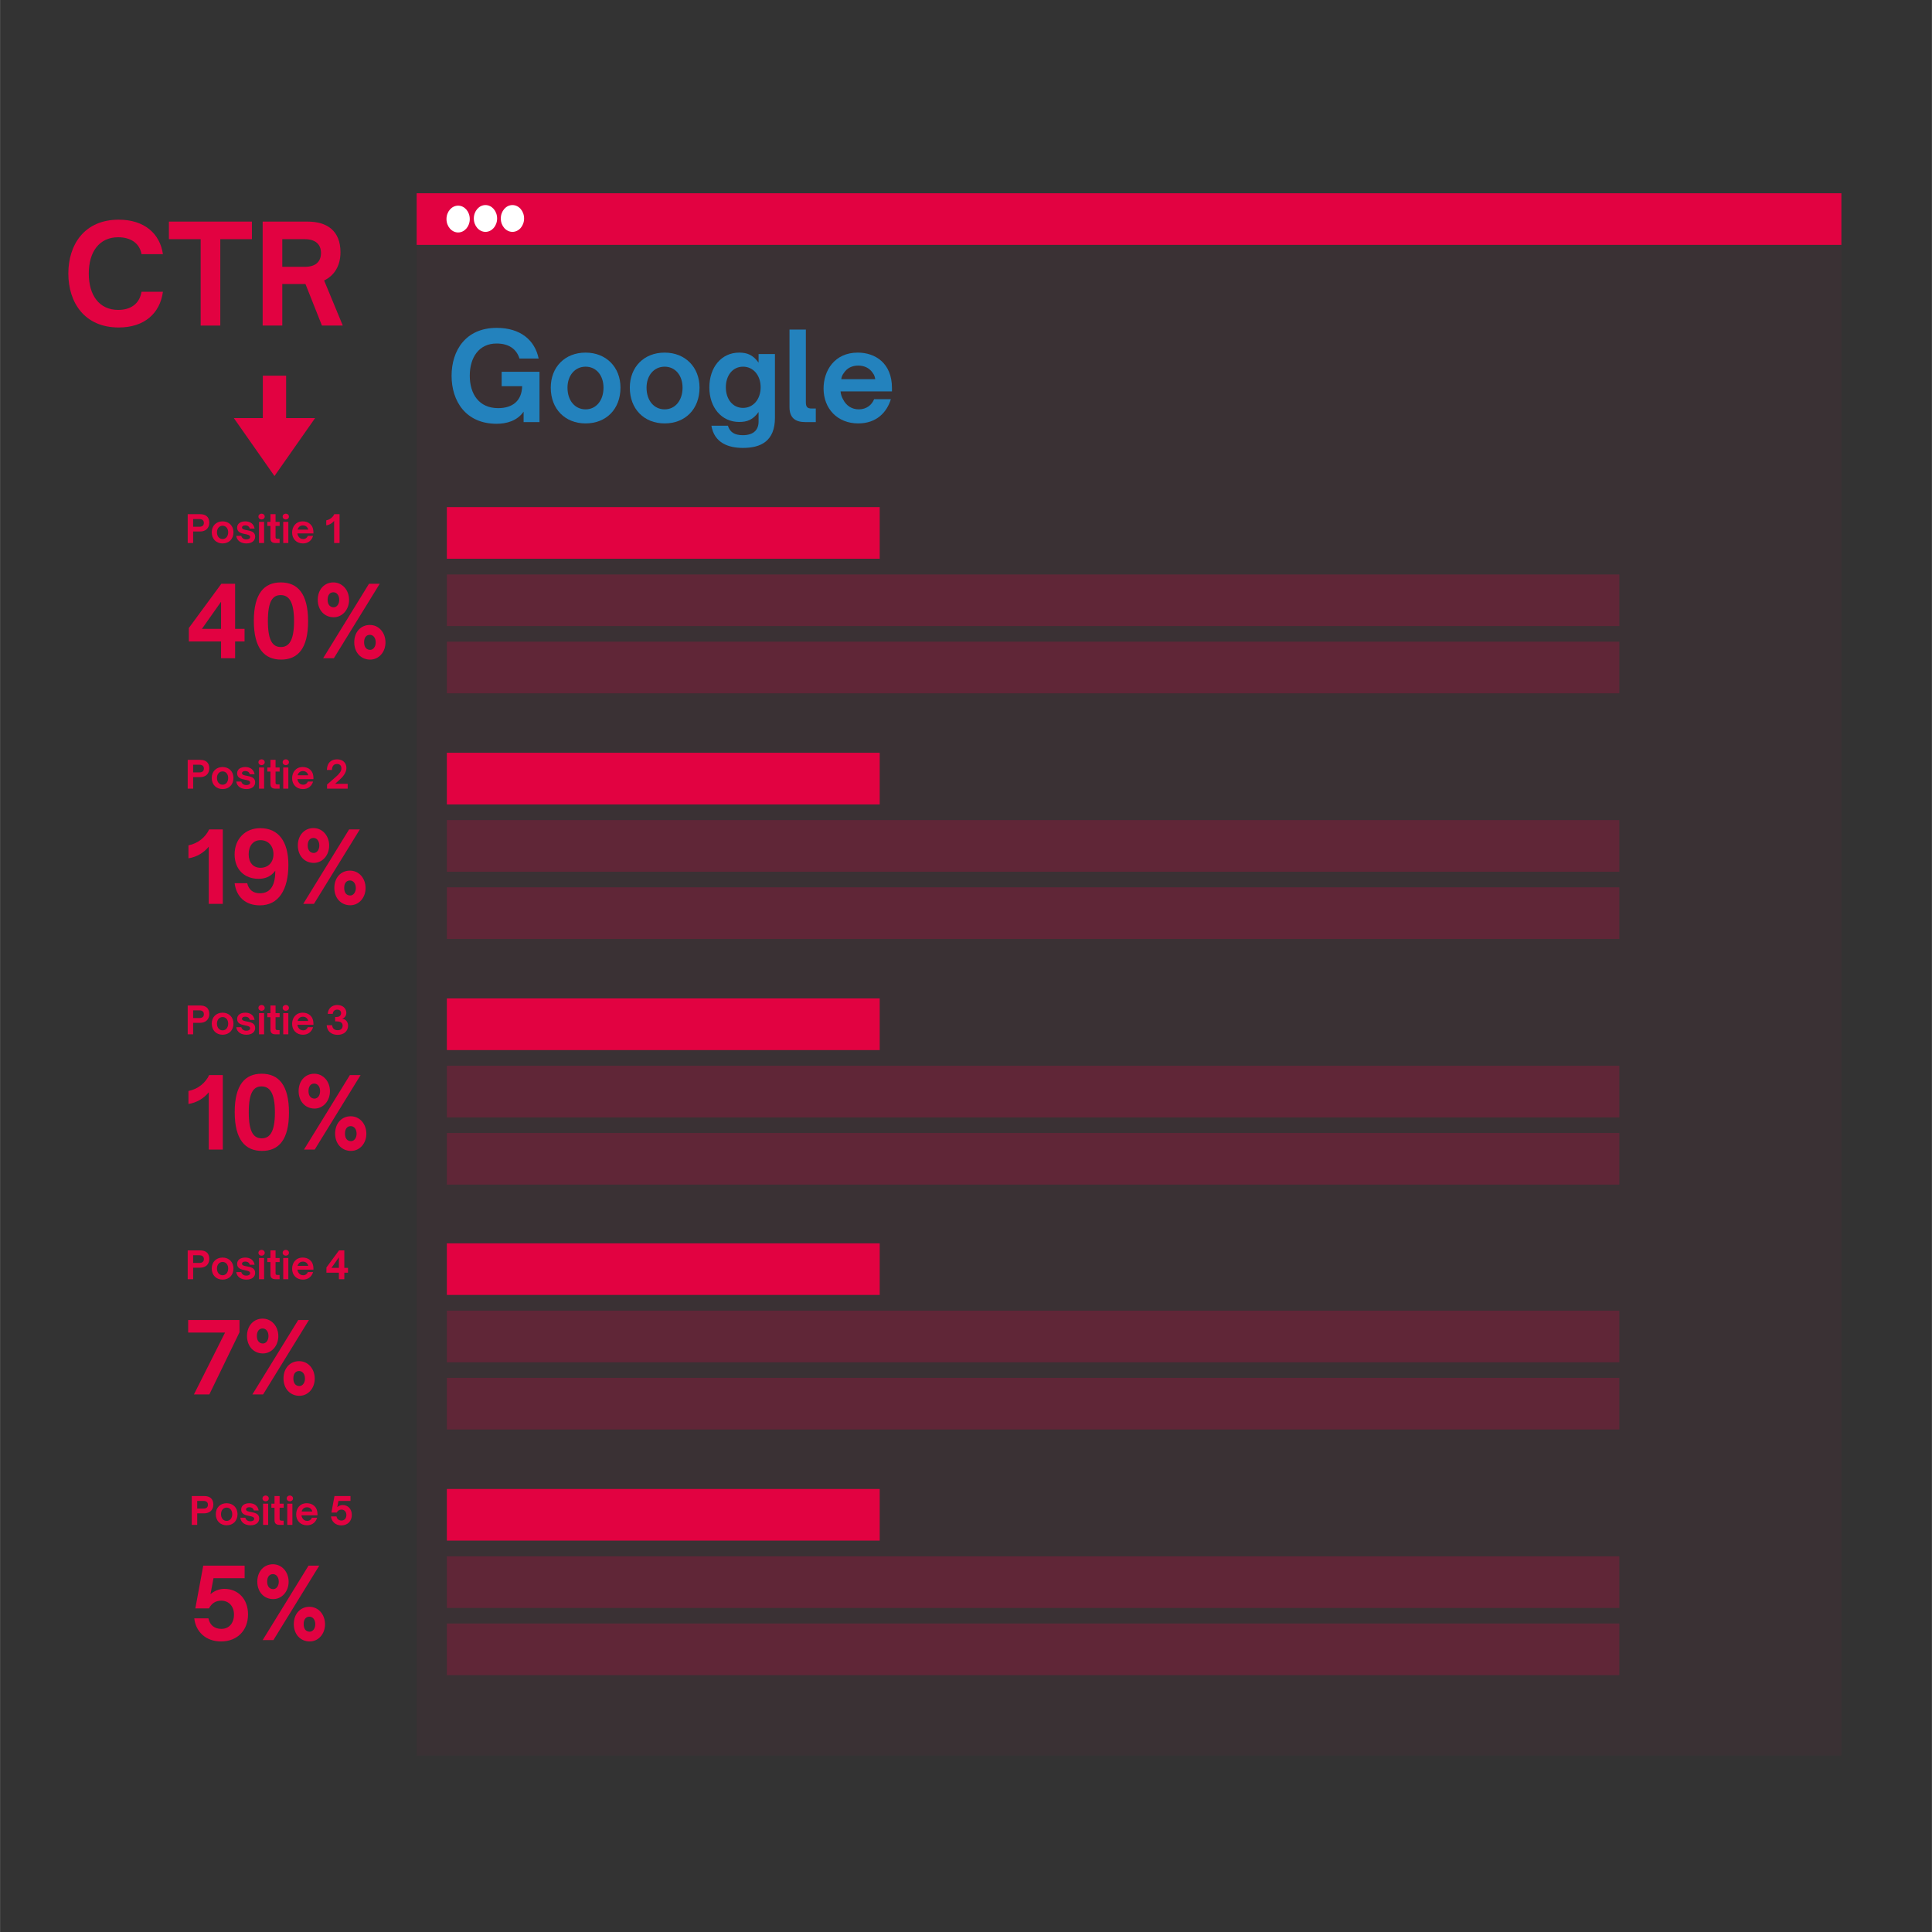 <svg xmlns="http://www.w3.org/2000/svg" xmlns:xlink="http://www.w3.org/1999/xlink" width="2379" zoomAndPan="magnify" viewBox="0 0 1784.88 1785" height="2379" preserveAspectRatio="xMidYMid meet" version="1.0"><rect x="0" y="0" width="1784.88" height="1785" fill="#333333" stroke="none"/><defs><filter x="0%" y="0%" width="100%" height="100%" id="fe672e64ba"><feColorMatrix values="0 0 0 0 1 0 0 0 0 1 0 0 0 0 1 0 0 0 1 0" color-interpolation-filters="sRGB"/></filter><g/><mask id="46247d0907"><g filter="url(#fe672e64ba)"><rect x="-178.488" width="2141.856" fill="#000000" y="-178.5" height="2142" fill-opacity="0.04"/></g></mask><clipPath id="24518f69b4"><path d="M 0.906 0.699 L 1317.223 0.699 L 1317.223 1396.984 L 0.906 1396.984 Z M 0.906 0.699 " clip-rule="nonzero"/></clipPath><clipPath id="7cb3043d0d"><rect x="0" width="1318" y="0" height="1400"/></clipPath><clipPath id="52f70c600a"><path d="M 412.793 468.531 L 812.789 468.531 L 812.789 516.238 L 412.793 516.238 Z M 412.793 468.531 " clip-rule="nonzero"/></clipPath><mask id="f2da0fe093"><g filter="url(#fe672e64ba)"><rect x="-178.488" width="2141.856" fill="#000000" y="-178.5" height="2142" fill-opacity="0.23"/></g></mask><clipPath id="ed314f66ff"><path d="M 0.793 0.746 L 1084.047 0.746 L 1084.047 48.453 L 0.793 48.453 Z M 0.793 0.746 " clip-rule="nonzero"/></clipPath><clipPath id="a19aeda0d1"><rect x="0" width="1085" y="0" height="49"/></clipPath><mask id="30d39987fa"><g filter="url(#fe672e64ba)"><rect x="-178.488" width="2141.856" fill="#000000" y="-178.5" height="2142" fill-opacity="0.23"/></g></mask><clipPath id="34884d397e"><path d="M 0.793 0.844 L 1084.047 0.844 L 1084.047 48.551 L 0.793 48.551 Z M 0.793 0.844 " clip-rule="nonzero"/></clipPath><clipPath id="ab41faaf82"><rect x="0" width="1085" y="0" height="49"/></clipPath><clipPath id="23a5823455"><path d="M 412.793 695.496 L 812.789 695.496 L 812.789 743.203 L 412.793 743.203 Z M 412.793 695.496 " clip-rule="nonzero"/></clipPath><mask id="34ef6d2bdc"><g filter="url(#fe672e64ba)"><rect x="-178.488" width="2141.856" fill="#000000" y="-178.5" height="2142" fill-opacity="0.23"/></g></mask><clipPath id="25af2a4d74"><path d="M 0.793 0.711 L 1084.047 0.711 L 1084.047 48.418 L 0.793 48.418 Z M 0.793 0.711 " clip-rule="nonzero"/></clipPath><clipPath id="7ba3773b19"><rect x="0" width="1085" y="0" height="49"/></clipPath><mask id="f75e6e3a89"><g filter="url(#fe672e64ba)"><rect x="-178.488" width="2141.856" fill="#000000" y="-178.5" height="2142" fill-opacity="0.23"/></g></mask><clipPath id="4e0c3a122a"><path d="M 0.793 0.809 L 1084.047 0.809 L 1084.047 48.516 L 0.793 48.516 Z M 0.793 0.809 " clip-rule="nonzero"/></clipPath><clipPath id="3b27d9645b"><rect x="0" width="1085" y="0" height="49"/></clipPath><clipPath id="f94fbb81a1"><path d="M 412.793 922.457 L 812.789 922.457 L 812.789 970.164 L 412.793 970.164 Z M 412.793 922.457 " clip-rule="nonzero"/></clipPath><mask id="bddfe2f88f"><g filter="url(#fe672e64ba)"><rect x="-178.488" width="2141.856" fill="#000000" y="-178.5" height="2142" fill-opacity="0.23"/></g></mask><clipPath id="42b7fade3a"><path d="M 0.793 0.676 L 1084.047 0.676 L 1084.047 48.383 L 0.793 48.383 Z M 0.793 0.676 " clip-rule="nonzero"/></clipPath><clipPath id="6cd4ec858f"><rect x="0" width="1085" y="0" height="49"/></clipPath><mask id="b7aead185e"><g filter="url(#fe672e64ba)"><rect x="-178.488" width="2141.856" fill="#000000" y="-178.5" height="2142" fill-opacity="0.23"/></g></mask><clipPath id="0347ac4d87"><path d="M 0.793 0.773 L 1084.047 0.773 L 1084.047 48.477 L 0.793 48.477 Z M 0.793 0.773 " clip-rule="nonzero"/></clipPath><clipPath id="61ab1a206b"><rect x="0" width="1085" y="0" height="49"/></clipPath><clipPath id="d58a3bf573"><path d="M 384.906 178.535 L 1701.223 178.535 L 1701.223 226.242 L 384.906 226.242 Z M 384.906 178.535 " clip-rule="nonzero"/></clipPath><clipPath id="a600e6ce38"><path d="M 437.715 189.461 L 459.23 189.461 L 459.23 214.25 L 437.715 214.25 Z M 437.715 189.461 " clip-rule="nonzero"/></clipPath><clipPath id="69de6b6006"><path d="M 448.473 189.461 C 442.531 189.461 437.715 195.008 437.715 201.848 C 437.715 208.688 442.531 214.23 448.473 214.23 C 454.414 214.23 459.23 208.688 459.23 201.848 C 459.23 195.008 454.414 189.461 448.473 189.461 Z M 448.473 189.461 " clip-rule="nonzero"/></clipPath><clipPath id="e886271fab"><path d="M 462.637 189.461 L 484.152 189.461 L 484.152 214.25 L 462.637 214.25 Z M 462.637 189.461 " clip-rule="nonzero"/></clipPath><clipPath id="b84e7974bf"><path d="M 473.395 189.461 C 467.453 189.461 462.637 195.008 462.637 201.848 C 462.637 208.688 467.453 214.23 473.395 214.23 C 479.336 214.23 484.152 208.688 484.152 201.848 C 484.152 195.008 479.336 189.461 473.395 189.461 Z M 473.395 189.461 " clip-rule="nonzero"/></clipPath><clipPath id="493e25d604"><path d="M 412.793 1148.715 L 812.789 1148.715 L 812.789 1196.422 L 412.793 1196.422 Z M 412.793 1148.715 " clip-rule="nonzero"/></clipPath><mask id="71e0ed55af"><g filter="url(#fe672e64ba)"><rect x="-178.488" width="2141.856" fill="#000000" y="-178.5" height="2142" fill-opacity="0.23"/></g></mask><clipPath id="2e33ecb0d4"><path d="M 0.793 0.93 L 1084.047 0.93 L 1084.047 48.637 L 0.793 48.637 Z M 0.793 0.93 " clip-rule="nonzero"/></clipPath><clipPath id="1f6988c8ca"><rect x="0" width="1085" y="0" height="49"/></clipPath><mask id="d266378a5b"><g filter="url(#fe672e64ba)"><rect x="-178.488" width="2141.856" fill="#000000" y="-178.5" height="2142" fill-opacity="0.23"/></g></mask><clipPath id="cfb7807899"><path d="M 0.793 1.027 L 1084.047 1.027 L 1084.047 48.734 L 0.793 48.734 Z M 0.793 1.027 " clip-rule="nonzero"/></clipPath><clipPath id="5155c9783a"><rect x="0" width="1085" y="0" height="49"/></clipPath><clipPath id="e42ebf7677"><path d="M 412.793 1375.68 L 812.789 1375.68 L 812.789 1423.383 L 412.793 1423.383 Z M 412.793 1375.68 " clip-rule="nonzero"/></clipPath><mask id="3633e281b0"><g filter="url(#fe672e64ba)"><rect x="-178.488" width="2141.856" fill="#000000" y="-178.5" height="2142" fill-opacity="0.23"/></g></mask><clipPath id="28331f1517"><path d="M 0.793 0.895 L 1084.047 0.895 L 1084.047 48.602 L 0.793 48.602 Z M 0.793 0.895 " clip-rule="nonzero"/></clipPath><clipPath id="69ba67ae61"><rect x="0" width="1085" y="0" height="49"/></clipPath><mask id="5df3408c7f"><g filter="url(#fe672e64ba)"><rect x="-178.488" width="2141.856" fill="#000000" y="-178.5" height="2142" fill-opacity="0.23"/></g></mask><clipPath id="1cb1aaa9e6"><path d="M 0.793 0.992 L 1084.047 0.992 L 1084.047 48.695 L 0.793 48.695 Z M 0.793 0.992 " clip-rule="nonzero"/></clipPath><clipPath id="f64e13a29c"><rect x="0" width="1085" y="0" height="49"/></clipPath><clipPath id="2a515acbfe"><path d="M 412.453 190.004 L 433.965 190.004 L 433.965 214.793 L 412.453 214.793 Z M 412.453 190.004 " clip-rule="nonzero"/></clipPath><clipPath id="170bfa2448"><path d="M 423.211 190.004 C 417.27 190.004 412.453 195.551 412.453 202.391 C 412.453 209.23 417.27 214.773 423.211 214.773 C 429.152 214.773 433.965 209.23 433.965 202.391 C 433.965 195.551 429.152 190.004 423.211 190.004 Z M 423.211 190.004 " clip-rule="nonzero"/></clipPath><clipPath id="97515c3025"><path d="M 216 347.117 L 291.059 347.117 L 291.059 440 L 216 440 Z M 216 347.117 " clip-rule="nonzero"/></clipPath><clipPath id="2c133a10cd"><path d="M 253.527 439.82 L 291.059 386.285 L 264.289 386.285 L 264.289 347.117 L 242.77 347.117 L 242.77 386.285 L 216 386.285 Z M 253.527 439.82 " clip-rule="nonzero"/></clipPath></defs><g mask="url(#46247d0907)"><g transform="matrix(1, 0, 0, 1, 384, 225)"><g clip-path="url(#7cb3043d0d)"><g clip-path="url(#24518f69b4)"><path fill="#e20241" d="M 0.906 0.699 L 1317.223 0.699 L 1317.223 1399.285 L 0.906 1399.285 Z M 0.906 0.699 " fill-opacity="1" fill-rule="nonzero"/></g></g></g></g><g clip-path="url(#52f70c600a)"><path fill="#e20241" d="M 412.793 468.531 L 812.707 468.531 L 812.707 516.238 L 412.793 516.238 Z M 412.793 468.531 " fill-opacity="1" fill-rule="nonzero"/></g><g mask="url(#f2da0fe093)"><g transform="matrix(1, 0, 0, 1, 412, 530)"><g clip-path="url(#a19aeda0d1)"><g clip-path="url(#ed314f66ff)"><path fill="#e20241" d="M 0.793 0.746 L 1084.062 0.746 L 1084.062 48.453 L 0.793 48.453 Z M 0.793 0.746 " fill-opacity="1" fill-rule="nonzero"/></g></g></g></g><g mask="url(#30d39987fa)"><g transform="matrix(1, 0, 0, 1, 412, 592)"><g clip-path="url(#ab41faaf82)"><g clip-path="url(#34884d397e)"><path fill="#e20241" d="M 0.793 0.844 L 1084.062 0.844 L 1084.062 48.551 L 0.793 48.551 Z M 0.793 0.844 " fill-opacity="1" fill-rule="nonzero"/></g></g></g></g><g clip-path="url(#23a5823455)"><path fill="#e20241" d="M 412.793 695.496 L 812.707 695.496 L 812.707 743.203 L 412.793 743.203 Z M 412.793 695.496 " fill-opacity="1" fill-rule="nonzero"/></g><g mask="url(#34ef6d2bdc)"><g transform="matrix(1, 0, 0, 1, 412, 757)"><g clip-path="url(#7ba3773b19)"><g clip-path="url(#25af2a4d74)"><path fill="#e20241" d="M 0.793 0.711 L 1084.062 0.711 L 1084.062 48.418 L 0.793 48.418 Z M 0.793 0.711 " fill-opacity="1" fill-rule="nonzero"/></g></g></g></g><g mask="url(#f75e6e3a89)"><g transform="matrix(1, 0, 0, 1, 412, 819)"><g clip-path="url(#3b27d9645b)"><g clip-path="url(#4e0c3a122a)"><path fill="#e20241" d="M 0.793 0.809 L 1084.062 0.809 L 1084.062 48.516 L 0.793 48.516 Z M 0.793 0.809 " fill-opacity="1" fill-rule="nonzero"/></g></g></g></g><g clip-path="url(#f94fbb81a1)"><path fill="#e20241" d="M 412.793 922.457 L 812.707 922.457 L 812.707 970.164 L 412.793 970.164 Z M 412.793 922.457 " fill-opacity="1" fill-rule="nonzero"/></g><g mask="url(#bddfe2f88f)"><g transform="matrix(1, 0, 0, 1, 412, 984)"><g clip-path="url(#6cd4ec858f)"><g clip-path="url(#42b7fade3a)"><path fill="#e20241" d="M 0.793 0.676 L 1084.062 0.676 L 1084.062 48.383 L 0.793 48.383 Z M 0.793 0.676 " fill-opacity="1" fill-rule="nonzero"/></g></g></g></g><g mask="url(#b7aead185e)"><g transform="matrix(1, 0, 0, 1, 412, 1046)"><g clip-path="url(#61ab1a206b)"><g clip-path="url(#0347ac4d87)"><path fill="#e20241" d="M 0.793 0.773 L 1084.062 0.773 L 1084.062 48.477 L 0.793 48.477 Z M 0.793 0.773 " fill-opacity="1" fill-rule="nonzero"/></g></g></g></g><g clip-path="url(#d58a3bf573)"><path fill="#e20241" d="M 384.906 178.535 L 1701.305 178.535 L 1701.305 226.242 L 384.906 226.242 Z M 384.906 178.535 " fill-opacity="1" fill-rule="nonzero"/></g><g clip-path="url(#a600e6ce38)"><g clip-path="url(#69de6b6006)"><path fill="#ffffff" d="M 437.715 189.461 L 459.23 189.461 L 459.23 214.25 L 437.715 214.25 Z M 437.715 189.461 " fill-opacity="1" fill-rule="nonzero"/></g></g><g clip-path="url(#e886271fab)"><g clip-path="url(#b84e7974bf)"><path fill="#ffffff" d="M 462.637 189.461 L 484.152 189.461 L 484.152 214.25 L 462.637 214.25 Z M 462.637 189.461 " fill-opacity="1" fill-rule="nonzero"/></g></g><g clip-path="url(#493e25d604)"><path fill="#e20241" d="M 412.793 1148.715 L 812.707 1148.715 L 812.707 1196.422 L 412.793 1196.422 Z M 412.793 1148.715 " fill-opacity="1" fill-rule="nonzero"/></g><g mask="url(#71e0ed55af)"><g transform="matrix(1, 0, 0, 1, 412, 1210)"><g clip-path="url(#1f6988c8ca)"><g clip-path="url(#2e33ecb0d4)"><path fill="#e20241" d="M 0.793 0.93 L 1084.062 0.93 L 1084.062 48.637 L 0.793 48.637 Z M 0.793 0.93 " fill-opacity="1" fill-rule="nonzero"/></g></g></g></g><g mask="url(#d266378a5b)"><g transform="matrix(1, 0, 0, 1, 412, 1272)"><g clip-path="url(#5155c9783a)"><g clip-path="url(#cfb7807899)"><path fill="#e20241" d="M 0.793 1.027 L 1084.062 1.027 L 1084.062 48.734 L 0.793 48.734 Z M 0.793 1.027 " fill-opacity="1" fill-rule="nonzero"/></g></g></g></g><g clip-path="url(#e42ebf7677)"><path fill="#e20241" d="M 412.793 1375.68 L 812.707 1375.68 L 812.707 1423.383 L 412.793 1423.383 Z M 412.793 1375.68 " fill-opacity="1" fill-rule="nonzero"/></g><g mask="url(#3633e281b0)"><g transform="matrix(1, 0, 0, 1, 412, 1437)"><g clip-path="url(#69ba67ae61)"><g clip-path="url(#28331f1517)"><path fill="#e20241" d="M 0.793 0.895 L 1084.062 0.895 L 1084.062 48.602 L 0.793 48.602 Z M 0.793 0.895 " fill-opacity="1" fill-rule="nonzero"/></g></g></g></g><g mask="url(#5df3408c7f)"><g transform="matrix(1, 0, 0, 1, 412, 1499)"><g clip-path="url(#f64e13a29c)"><g clip-path="url(#1cb1aaa9e6)"><path fill="#e20241" d="M 0.793 0.992 L 1084.062 0.992 L 1084.062 48.695 L 0.793 48.695 Z M 0.793 0.992 " fill-opacity="1" fill-rule="nonzero"/></g></g></g></g><g clip-path="url(#2a515acbfe)"><g clip-path="url(#170bfa2448)"><path fill="#ffffff" d="M 412.453 190.004 L 433.965 190.004 L 433.965 214.793 L 412.453 214.793 Z M 412.453 190.004 " fill-opacity="1" fill-rule="nonzero"/></g></g><g clip-path="url(#97515c3025)"><g clip-path="url(#2c133a10cd)"><path fill="#e20241" d="M 291.059 347.117 L 291.059 439.766 L 216 439.766 L 216 347.117 Z M 291.059 347.117 " fill-opacity="1" fill-rule="nonzero"/></g></g><g fill="#2382bd" fill-opacity="1"><g transform="translate(412.795, 389.97)"><g><path d="M 46.043 1.57 C 55.117 1.57 64.977 -1.121 70.914 -9.633 L 70.914 0 L 85.59 0 L 85.59 -46.492 L 50.637 -46.492 L 50.637 -33.16 L 69.57 -33.16 C 69.234 -19.715 60.832 -12.883 47.387 -12.883 C 29.91 -12.883 21.172 -25.652 21.172 -42.906 C 21.172 -59.598 29.574 -72.594 45.93 -72.594 C 57.246 -72.594 64.305 -67.551 67.105 -58.703 L 84.805 -58.703 C 81.332 -75.617 68.113 -87.043 46.043 -87.043 C 17.363 -87.043 4.367 -66.098 4.367 -42.793 C 4.367 -19.492 17.363 1.57 46.043 1.57 Z M 46.043 1.57 "/></g></g></g><g fill="#2382bd" fill-opacity="1"><g transform="translate(504.539, 389.97)"><g><path d="M 36.41 1.23 C 55.676 1.23 68.672 -12.211 68.672 -31.816 C 68.672 -50.75 55.453 -64.191 36.41 -64.191 C 17.363 -64.191 4.258 -50.859 4.258 -31.816 C 4.258 -12.098 17.477 1.23 36.41 1.23 Z M 36.41 -11.762 C 26.664 -11.762 19.715 -19.828 19.715 -31.816 C 19.715 -43.129 26.664 -51.195 36.41 -51.195 C 46.379 -51.195 52.988 -43.02 52.988 -31.816 C 52.988 -20.055 46.266 -11.762 36.41 -11.762 Z M 36.41 -11.762 "/></g></g></g><g fill="#2382bd" fill-opacity="1"><g transform="translate(577.577, 389.97)"><g><path d="M 36.41 1.23 C 55.676 1.23 68.672 -12.211 68.672 -31.816 C 68.672 -50.75 55.453 -64.191 36.41 -64.191 C 17.363 -64.191 4.258 -50.859 4.258 -31.816 C 4.258 -12.098 17.477 1.23 36.41 1.23 Z M 36.41 -11.762 C 26.664 -11.762 19.715 -19.828 19.715 -31.816 C 19.715 -43.129 26.664 -51.195 36.41 -51.195 C 46.379 -51.195 52.988 -43.02 52.988 -31.816 C 52.988 -20.055 46.266 -11.762 36.41 -11.762 Z M 36.41 -11.762 "/></g></g></g><g fill="#2382bd" fill-opacity="1"><g transform="translate(650.614, 389.97)"><g><path d="M 35.738 23.863 C 52.316 23.863 65.312 17.59 65.312 -4.031 L 65.312 -62.848 L 50.188 -62.848 L 50.188 -54.895 C 45.148 -61.949 39.77 -64.191 32.266 -64.191 C 15.906 -64.191 4.707 -50.75 4.707 -31.926 C 4.707 -13.555 15.906 -0.113 32.266 -0.113 C 39.656 -0.113 45.035 -2.129 50.188 -9.297 L 50.188 -0.449 C 50.188 6.832 45.93 12.098 35.625 12.098 C 28.23 12.098 23.75 9.523 21.844 3.359 L 6.609 3.359 C 9.297 19.605 22.852 23.863 35.738 23.863 Z M 35.848 -13.105 C 26.102 -13.105 19.941 -21.398 19.941 -32.152 C 19.941 -42.906 26.102 -51.195 35.848 -51.195 C 45.371 -51.195 52.094 -43.129 52.094 -32.152 C 52.094 -21.172 45.371 -13.105 35.848 -13.105 Z M 35.848 -13.105 "/></g></g></g><g fill="#2382bd" fill-opacity="1"><g transform="translate(722.756, 389.97)"><g><path d="M 30.918 0 L 30.918 -12.547 L 26.887 -12.547 C 23.191 -12.547 21.734 -14.004 21.734 -18.262 L 21.734 -85.477 L 6.609 -85.477 L 6.609 -13.777 C 6.609 -4.031 11.875 0 21.172 0 Z M 30.918 0 "/></g></g></g><g fill="#2382bd" fill-opacity="1"><g transform="translate(756.586, 389.97)"><g><path d="M 36.297 1.23 C 53.102 1.23 62.734 -8.961 66.434 -21.172 L 50.973 -21.172 C 48.957 -16.02 44.027 -11.762 36.855 -11.762 C 30.359 -11.762 25.207 -15.125 22.293 -20.949 C 21.172 -22.852 20.164 -25.652 19.941 -28.344 L 67.441 -28.344 L 67.441 -31.59 C 67.441 -54.332 52.094 -64.191 35.848 -64.191 C 14.34 -64.191 4.258 -47.5 4.258 -31.031 C 4.258 -12.434 17.027 1.23 36.297 1.23 Z M 20.613 -39.656 C 20.836 -41.336 21.398 -43.465 23.078 -45.484 C 25.988 -49.965 30.695 -52.203 36.297 -52.203 C 41.785 -52.203 46.715 -49.965 49.629 -45.484 C 51.195 -43.578 51.758 -41.336 51.98 -39.656 Z M 20.613 -39.656 "/></g></g></g><g fill="#e20241" fill-opacity="1"><g transform="translate(170.991, 501.703)"><g><path d="M 7.402 0 L 7.402 -10.648 L 13.859 -10.648 C 18.852 -10.648 22.309 -13.652 22.309 -18.785 C 22.309 -24.301 18.852 -26.641 13.859 -26.641 L 2.375 -26.641 L 2.375 0 Z M 7.402 -22.137 L 13.164 -22.137 C 15.816 -22.137 17.316 -20.879 17.316 -18.609 C 17.316 -16.27 15.852 -15.047 13.164 -15.047 L 7.402 -15.047 Z M 7.402 -22.137 "/></g></g></g><g fill="#e20241" fill-opacity="1"><g transform="translate(194.242, 501.703)"><g><path d="M 11.348 0.383 C 17.352 0.383 21.402 -3.805 21.402 -9.914 C 21.402 -15.816 17.281 -20.004 11.348 -20.004 C 5.41 -20.004 1.328 -15.852 1.328 -9.914 C 1.328 -3.77 5.445 0.383 11.348 0.383 Z M 11.348 -3.664 C 8.309 -3.664 6.145 -6.18 6.145 -9.914 C 6.145 -13.441 8.309 -15.957 11.348 -15.957 C 14.453 -15.957 16.516 -13.406 16.516 -9.914 C 16.516 -6.25 14.418 -3.664 11.348 -3.664 Z M 11.348 -3.664 "/></g></g></g><g fill="#e20241" fill-opacity="1"><g transform="translate(217.004, 501.703)"><g><path d="M 10.613 0.383 C 15.676 0.383 18.68 -2.129 18.68 -5.934 C 18.68 -10.438 14.488 -11.207 11.031 -11.871 C 8.625 -12.324 6.527 -12.707 6.527 -14.312 C 6.527 -15.535 7.68 -16.305 9.566 -16.305 C 11.488 -16.305 13.164 -15.465 13.723 -13.336 L 18.156 -13.336 C 17.457 -17.598 14.176 -20.004 9.602 -20.004 C 5.551 -20.004 2.023 -18.227 2.023 -14.141 C 2.023 -9.777 6.004 -8.938 9.391 -8.273 C 11.871 -7.785 14.035 -7.332 14.035 -5.586 C 14.035 -4.121 12.57 -3.316 10.578 -3.316 C 8.168 -3.316 6.457 -4.469 5.867 -6.598 L 1.223 -6.598 C 1.887 -1.676 6.145 0.383 10.613 0.383 Z M 10.613 0.383 "/></g></g></g><g fill="#e20241" fill-opacity="1"><g transform="translate(237.113, 501.703)"><g><path d="M 4.504 -21.75 C 6.074 -21.75 7.402 -22.797 7.402 -24.438 C 7.402 -26.012 6.074 -27.129 4.504 -27.129 C 2.898 -27.129 1.605 -26.012 1.605 -24.438 C 1.605 -22.797 2.898 -21.75 4.504 -21.75 Z M 6.844 0 L 6.844 -19.586 L 2.129 -19.586 L 2.129 0 Z M 6.844 0 "/></g></g></g><g fill="#e20241" fill-opacity="1"><g transform="translate(246.12, 501.703)"><g><path d="M 12.148 0 L 12.148 -3.91 L 10.02 -3.91 C 8.555 -3.91 8.414 -4.715 8.414 -5.727 L 8.414 -15.816 L 12.184 -15.816 L 12.184 -19.586 L 8.414 -19.586 L 8.414 -26.641 L 3.699 -26.641 L 3.699 -19.586 L 0.805 -19.586 L 0.805 -15.816 L 3.699 -15.816 L 3.699 -4.293 C 3.699 -1.258 5.375 0 8.273 0 Z M 12.148 0 "/></g></g></g><g fill="#e20241" fill-opacity="1"><g transform="translate(259.491, 501.703)"><g><path d="M 4.504 -21.75 C 6.074 -21.75 7.402 -22.797 7.402 -24.438 C 7.402 -26.012 6.074 -27.129 4.504 -27.129 C 2.898 -27.129 1.605 -26.012 1.605 -24.438 C 1.605 -22.797 2.898 -21.75 4.504 -21.75 Z M 6.844 0 L 6.844 -19.586 L 2.129 -19.586 L 2.129 0 Z M 6.844 0 "/></g></g></g><g fill="#e20241" fill-opacity="1"><g transform="translate(268.498, 501.703)"><g><path d="M 11.312 0.383 C 16.551 0.383 19.551 -2.793 20.703 -6.598 L 15.887 -6.598 C 15.258 -4.992 13.723 -3.664 11.488 -3.664 C 9.461 -3.664 7.855 -4.715 6.949 -6.527 C 6.598 -7.121 6.285 -7.996 6.215 -8.832 L 21.02 -8.832 L 21.02 -9.844 C 21.02 -16.934 16.234 -20.004 11.172 -20.004 C 4.469 -20.004 1.328 -14.805 1.328 -9.672 C 1.328 -3.875 5.309 0.383 11.312 0.383 Z M 6.426 -12.359 C 6.492 -12.883 6.668 -13.547 7.191 -14.176 C 8.102 -15.57 9.566 -16.27 11.312 -16.27 C 13.023 -16.27 14.559 -15.57 15.465 -14.176 C 15.957 -13.582 16.129 -12.883 16.199 -12.359 Z M 6.426 -12.359 "/></g></g></g><g fill="#e20241" fill-opacity="1"><g transform="translate(290.841, 501.703)"><g/></g></g><g fill="#e20241" fill-opacity="1"><g transform="translate(300.197, 501.703)"><g><path d="M 13.477 0 L 13.477 -26.641 L 8.59 -26.641 C 7.332 -23.949 4.715 -21.645 1.188 -20.949 L 1.188 -16.305 C 4.156 -16.758 6.773 -18.363 8.449 -20.492 L 8.449 0 Z M 13.477 0 "/></g></g></g><g fill="#e20241" fill-opacity="1"><g transform="translate(170.991, 608.155)"><g><path d="M 46.164 0 L 46.164 -15.508 L 54.906 -15.508 L 54.906 -27.137 L 46.164 -27.137 L 46.164 -68.793 L 33.449 -68.793 L 3.426 -27.949 L 3.426 -15.508 L 33.18 -15.508 L 33.18 0 Z M 33.18 -52.203 L 33.18 -27.137 L 15.508 -27.137 Z M 33.18 -52.203 "/></g></g></g><g fill="#e20241" fill-opacity="1"><g transform="translate(229.323, 608.155)"><g><path d="M 30.383 1.262 C 45.801 1.262 55.27 -9.016 55.27 -34.172 C 55.27 -59.688 45.621 -70.055 30.023 -70.055 C 14.695 -70.055 5.141 -59.777 5.141 -34.621 C 5.141 -9.016 14.875 1.262 30.383 1.262 Z M 30.113 -10.367 C 22.812 -10.367 18.121 -15.777 18.121 -34.441 C 18.121 -52.836 22.629 -58.336 29.934 -58.336 C 37.145 -58.336 42.285 -52.926 42.285 -34.352 C 42.285 -15.777 37.328 -10.367 30.113 -10.367 Z M 30.113 -10.367 "/></g></g></g><g fill="#e20241" fill-opacity="1"><g transform="translate(289.729, 608.155)"><g><path d="M 18.484 -37.867 C 26.598 -37.867 32.727 -44.988 32.727 -53.918 C 32.727 -62.934 26.508 -70.055 18.211 -70.055 C 10.008 -70.055 3.785 -63.562 3.785 -54.008 C 3.785 -44.359 10.098 -37.867 18.484 -37.867 Z M 18.664 0 L 61.039 -68.793 L 51.121 -68.793 L 8.746 0 Z M 18.484 -47.062 C 15.328 -47.062 12.895 -49.406 12.895 -54.008 C 12.895 -58.605 15.148 -60.949 18.211 -60.949 C 21.277 -60.949 23.621 -58.242 23.621 -53.918 C 23.621 -50.039 21.457 -47.062 18.484 -47.062 Z M 52.203 1.262 C 60.227 1.262 66.359 -5.68 66.359 -14.605 C 66.359 -23.711 60.227 -30.746 51.934 -30.746 C 43.637 -30.746 37.508 -24.344 37.508 -14.785 C 37.508 -5.141 43.816 1.262 52.203 1.262 Z M 52.203 -7.754 C 48.867 -7.754 46.613 -10.098 46.613 -14.785 C 46.613 -19.383 48.867 -21.637 51.934 -21.637 C 54.906 -21.637 57.344 -19.023 57.344 -14.605 C 57.344 -10.73 55.09 -7.754 52.203 -7.754 Z M 52.203 -7.754 "/></g></g></g><g fill="#e20241" fill-opacity="1"><g transform="translate(170.991, 728.666)"><g><path d="M 7.402 0 L 7.402 -10.648 L 13.859 -10.648 C 18.852 -10.648 22.309 -13.652 22.309 -18.785 C 22.309 -24.301 18.852 -26.641 13.859 -26.641 L 2.375 -26.641 L 2.375 0 Z M 7.402 -22.137 L 13.164 -22.137 C 15.816 -22.137 17.316 -20.879 17.316 -18.609 C 17.316 -16.27 15.852 -15.047 13.164 -15.047 L 7.402 -15.047 Z M 7.402 -22.137 "/></g></g></g><g fill="#e20241" fill-opacity="1"><g transform="translate(194.242, 728.666)"><g><path d="M 11.348 0.383 C 17.352 0.383 21.402 -3.805 21.402 -9.914 C 21.402 -15.816 17.281 -20.004 11.348 -20.004 C 5.41 -20.004 1.328 -15.852 1.328 -9.914 C 1.328 -3.77 5.445 0.383 11.348 0.383 Z M 11.348 -3.664 C 8.309 -3.664 6.145 -6.18 6.145 -9.914 C 6.145 -13.441 8.309 -15.957 11.348 -15.957 C 14.453 -15.957 16.516 -13.406 16.516 -9.914 C 16.516 -6.25 14.418 -3.664 11.348 -3.664 Z M 11.348 -3.664 "/></g></g></g><g fill="#e20241" fill-opacity="1"><g transform="translate(217.004, 728.666)"><g><path d="M 10.613 0.383 C 15.676 0.383 18.68 -2.129 18.68 -5.934 C 18.68 -10.438 14.488 -11.207 11.031 -11.871 C 8.625 -12.324 6.527 -12.707 6.527 -14.312 C 6.527 -15.535 7.68 -16.305 9.566 -16.305 C 11.488 -16.305 13.164 -15.465 13.723 -13.336 L 18.156 -13.336 C 17.457 -17.598 14.176 -20.004 9.602 -20.004 C 5.551 -20.004 2.023 -18.227 2.023 -14.141 C 2.023 -9.777 6.004 -8.938 9.391 -8.273 C 11.871 -7.785 14.035 -7.332 14.035 -5.586 C 14.035 -4.121 12.57 -3.316 10.578 -3.316 C 8.168 -3.316 6.457 -4.469 5.867 -6.598 L 1.223 -6.598 C 1.887 -1.676 6.145 0.383 10.613 0.383 Z M 10.613 0.383 "/></g></g></g><g fill="#e20241" fill-opacity="1"><g transform="translate(237.113, 728.666)"><g><path d="M 4.504 -21.75 C 6.074 -21.75 7.402 -22.797 7.402 -24.438 C 7.402 -26.012 6.074 -27.129 4.504 -27.129 C 2.898 -27.129 1.605 -26.012 1.605 -24.438 C 1.605 -22.797 2.898 -21.75 4.504 -21.75 Z M 6.844 0 L 6.844 -19.586 L 2.129 -19.586 L 2.129 0 Z M 6.844 0 "/></g></g></g><g fill="#e20241" fill-opacity="1"><g transform="translate(246.12, 728.666)"><g><path d="M 12.148 0 L 12.148 -3.91 L 10.02 -3.91 C 8.555 -3.91 8.414 -4.715 8.414 -5.727 L 8.414 -15.816 L 12.184 -15.816 L 12.184 -19.586 L 8.414 -19.586 L 8.414 -26.641 L 3.699 -26.641 L 3.699 -19.586 L 0.805 -19.586 L 0.805 -15.816 L 3.699 -15.816 L 3.699 -4.293 C 3.699 -1.258 5.375 0 8.273 0 Z M 12.148 0 "/></g></g></g><g fill="#e20241" fill-opacity="1"><g transform="translate(259.491, 728.666)"><g><path d="M 4.504 -21.75 C 6.074 -21.75 7.402 -22.797 7.402 -24.438 C 7.402 -26.012 6.074 -27.129 4.504 -27.129 C 2.898 -27.129 1.605 -26.012 1.605 -24.438 C 1.605 -22.797 2.898 -21.75 4.504 -21.75 Z M 6.844 0 L 6.844 -19.586 L 2.129 -19.586 L 2.129 0 Z M 6.844 0 "/></g></g></g><g fill="#e20241" fill-opacity="1"><g transform="translate(268.498, 728.666)"><g><path d="M 11.312 0.383 C 16.551 0.383 19.551 -2.793 20.703 -6.598 L 15.887 -6.598 C 15.258 -4.992 13.723 -3.664 11.488 -3.664 C 9.461 -3.664 7.855 -4.715 6.949 -6.527 C 6.598 -7.121 6.285 -7.996 6.215 -8.832 L 21.02 -8.832 L 21.02 -9.844 C 21.02 -16.934 16.234 -20.004 11.172 -20.004 C 4.469 -20.004 1.328 -14.805 1.328 -9.672 C 1.328 -3.875 5.309 0.383 11.312 0.383 Z M 6.426 -12.359 C 6.492 -12.883 6.668 -13.547 7.191 -14.176 C 8.102 -15.57 9.566 -16.27 11.312 -16.27 C 13.023 -16.27 14.559 -15.57 15.465 -14.176 C 15.957 -13.582 16.129 -12.883 16.199 -12.359 Z M 6.426 -12.359 "/></g></g></g><g fill="#e20241" fill-opacity="1"><g transform="translate(290.841, 728.666)"><g/></g></g><g fill="#e20241" fill-opacity="1"><g transform="translate(300.197, 728.666)"><g><path d="M 20.984 0 L 20.984 -4.504 L 9.355 -4.504 L 13.477 -8.203 C 16.27 -10.719 19.797 -14.523 19.797 -19.168 C 19.797 -24.09 16.199 -27.094 11.172 -27.094 C 5.309 -27.094 1.957 -23.602 1.746 -17.281 L 6.391 -17.281 C 6.598 -21.086 8.238 -22.797 11.137 -22.797 C 13.93 -22.797 15.152 -21.121 15.152 -18.715 C 15.152 -16.234 13.477 -13.93 10.301 -11.137 L 1.922 -3.805 L 1.922 0 Z M 20.984 0 "/></g></g></g><g fill="#e20241" fill-opacity="1"><g transform="translate(170.991, 835.119)"><g><path d="M 34.801 0 L 34.801 -68.793 L 22.18 -68.793 C 18.934 -61.852 12.172 -55.898 3.066 -54.098 L 3.066 -42.105 C 10.73 -43.277 17.492 -47.426 21.82 -52.926 L 21.82 0 Z M 34.801 0 "/></g></g></g><g fill="#e20241" fill-opacity="1"><g transform="translate(211.652, 835.119)"><g><path d="M 28.762 -69.965 C 14.875 -69.965 5.051 -60.047 5.051 -45.711 C 5.051 -31.828 14.156 -23.172 27.137 -23.172 C 32.188 -23.172 38.137 -24.523 42.645 -30.656 C 42.645 -17.941 38.77 -9.828 28.402 -9.828 C 22.18 -9.828 18.121 -12.984 16.68 -19.113 L 5.051 -19.113 C 6.672 -6.582 14.965 1.352 28.402 1.352 C 45.531 1.352 54.727 -12.805 54.727 -36.156 C 54.727 -57.703 45.531 -69.965 28.762 -69.965 Z M 28.941 -58.875 C 36.246 -58.875 40.934 -53.465 40.934 -45.891 C 40.934 -38.5 36.246 -33.359 28.941 -33.359 C 22 -33.359 18.031 -38.41 18.031 -45.891 C 18.031 -53.285 21.91 -58.875 28.941 -58.875 Z M 28.941 -58.875 "/></g></g></g><g fill="#e20241" fill-opacity="1"><g transform="translate(271.337, 835.119)"><g><path d="M 18.484 -37.867 C 26.598 -37.867 32.727 -44.988 32.727 -53.918 C 32.727 -62.934 26.508 -70.055 18.211 -70.055 C 10.008 -70.055 3.785 -63.562 3.785 -54.008 C 3.785 -44.359 10.098 -37.867 18.484 -37.867 Z M 18.664 0 L 61.039 -68.793 L 51.121 -68.793 L 8.746 0 Z M 18.484 -47.062 C 15.328 -47.062 12.895 -49.406 12.895 -54.008 C 12.895 -58.605 15.148 -60.949 18.211 -60.949 C 21.277 -60.949 23.621 -58.242 23.621 -53.918 C 23.621 -50.039 21.457 -47.062 18.484 -47.062 Z M 52.203 1.262 C 60.227 1.262 66.359 -5.68 66.359 -14.605 C 66.359 -23.711 60.227 -30.746 51.934 -30.746 C 43.637 -30.746 37.508 -24.344 37.508 -14.785 C 37.508 -5.141 43.816 1.262 52.203 1.262 Z M 52.203 -7.754 C 48.867 -7.754 46.613 -10.098 46.613 -14.785 C 46.613 -19.383 48.867 -21.637 51.934 -21.637 C 54.906 -21.637 57.344 -19.023 57.344 -14.605 C 57.344 -10.73 55.09 -7.754 52.203 -7.754 Z M 52.203 -7.754 "/></g></g></g><g fill="#e20241" fill-opacity="1"><g transform="translate(170.991, 955.63)"><g><path d="M 7.402 0 L 7.402 -10.648 L 13.859 -10.648 C 18.852 -10.648 22.309 -13.652 22.309 -18.785 C 22.309 -24.301 18.852 -26.641 13.859 -26.641 L 2.375 -26.641 L 2.375 0 Z M 7.402 -22.137 L 13.164 -22.137 C 15.816 -22.137 17.316 -20.879 17.316 -18.609 C 17.316 -16.27 15.852 -15.047 13.164 -15.047 L 7.402 -15.047 Z M 7.402 -22.137 "/></g></g></g><g fill="#e20241" fill-opacity="1"><g transform="translate(194.242, 955.63)"><g><path d="M 11.348 0.383 C 17.352 0.383 21.402 -3.805 21.402 -9.914 C 21.402 -15.816 17.281 -20.004 11.348 -20.004 C 5.41 -20.004 1.328 -15.852 1.328 -9.914 C 1.328 -3.77 5.445 0.383 11.348 0.383 Z M 11.348 -3.664 C 8.309 -3.664 6.145 -6.18 6.145 -9.914 C 6.145 -13.441 8.309 -15.957 11.348 -15.957 C 14.453 -15.957 16.516 -13.406 16.516 -9.914 C 16.516 -6.25 14.418 -3.664 11.348 -3.664 Z M 11.348 -3.664 "/></g></g></g><g fill="#e20241" fill-opacity="1"><g transform="translate(217.004, 955.63)"><g><path d="M 10.613 0.383 C 15.676 0.383 18.68 -2.129 18.68 -5.934 C 18.68 -10.438 14.488 -11.207 11.031 -11.871 C 8.625 -12.324 6.527 -12.707 6.527 -14.312 C 6.527 -15.535 7.68 -16.305 9.566 -16.305 C 11.488 -16.305 13.164 -15.465 13.723 -13.336 L 18.156 -13.336 C 17.457 -17.598 14.176 -20.004 9.602 -20.004 C 5.551 -20.004 2.023 -18.227 2.023 -14.141 C 2.023 -9.777 6.004 -8.938 9.391 -8.273 C 11.871 -7.785 14.035 -7.332 14.035 -5.586 C 14.035 -4.121 12.57 -3.316 10.578 -3.316 C 8.168 -3.316 6.457 -4.469 5.867 -6.598 L 1.223 -6.598 C 1.887 -1.676 6.145 0.383 10.613 0.383 Z M 10.613 0.383 "/></g></g></g><g fill="#e20241" fill-opacity="1"><g transform="translate(237.113, 955.63)"><g><path d="M 4.504 -21.75 C 6.074 -21.75 7.402 -22.797 7.402 -24.438 C 7.402 -26.012 6.074 -27.129 4.504 -27.129 C 2.898 -27.129 1.605 -26.012 1.605 -24.438 C 1.605 -22.797 2.898 -21.75 4.504 -21.75 Z M 6.844 0 L 6.844 -19.586 L 2.129 -19.586 L 2.129 0 Z M 6.844 0 "/></g></g></g><g fill="#e20241" fill-opacity="1"><g transform="translate(246.12, 955.63)"><g><path d="M 12.148 0 L 12.148 -3.91 L 10.02 -3.91 C 8.555 -3.91 8.414 -4.715 8.414 -5.727 L 8.414 -15.816 L 12.184 -15.816 L 12.184 -19.586 L 8.414 -19.586 L 8.414 -26.641 L 3.699 -26.641 L 3.699 -19.586 L 0.805 -19.586 L 0.805 -15.816 L 3.699 -15.816 L 3.699 -4.293 C 3.699 -1.258 5.375 0 8.273 0 Z M 12.148 0 "/></g></g></g><g fill="#e20241" fill-opacity="1"><g transform="translate(259.491, 955.63)"><g><path d="M 4.504 -21.75 C 6.074 -21.75 7.402 -22.797 7.402 -24.438 C 7.402 -26.012 6.074 -27.129 4.504 -27.129 C 2.898 -27.129 1.605 -26.012 1.605 -24.438 C 1.605 -22.797 2.898 -21.75 4.504 -21.75 Z M 6.844 0 L 6.844 -19.586 L 2.129 -19.586 L 2.129 0 Z M 6.844 0 "/></g></g></g><g fill="#e20241" fill-opacity="1"><g transform="translate(268.498, 955.63)"><g><path d="M 11.312 0.383 C 16.551 0.383 19.551 -2.793 20.703 -6.598 L 15.887 -6.598 C 15.258 -4.992 13.723 -3.664 11.488 -3.664 C 9.461 -3.664 7.855 -4.715 6.949 -6.527 C 6.598 -7.121 6.285 -7.996 6.215 -8.832 L 21.02 -8.832 L 21.02 -9.844 C 21.02 -16.934 16.234 -20.004 11.172 -20.004 C 4.469 -20.004 1.328 -14.805 1.328 -9.672 C 1.328 -3.875 5.309 0.383 11.312 0.383 Z M 6.426 -12.359 C 6.492 -12.883 6.668 -13.547 7.191 -14.176 C 8.102 -15.57 9.566 -16.27 11.312 -16.27 C 13.023 -16.27 14.559 -15.57 15.465 -14.176 C 15.957 -13.582 16.129 -12.883 16.199 -12.359 Z M 6.426 -12.359 "/></g></g></g><g fill="#e20241" fill-opacity="1"><g transform="translate(290.841, 955.63)"><g/></g></g><g fill="#e20241" fill-opacity="1"><g transform="translate(300.197, 955.63)"><g><path d="M 11.73 0.488 C 17.422 0.488 21.332 -2.969 21.332 -7.926 C 21.332 -11.277 19.375 -14.07 15.746 -14.488 C 18.191 -15.012 19.727 -17.211 19.727 -19.867 C 19.727 -24.02 16.375 -27.094 11.312 -27.094 C 6.391 -27.094 2.828 -23.848 2.547 -18.887 L 7.156 -18.887 C 7.508 -21.609 9.078 -22.797 11.277 -22.797 C 13.617 -22.797 14.871 -21.508 14.871 -19.516 C 14.871 -17.281 13.094 -16.023 10.824 -16.023 L 9.391 -16.023 L 9.391 -11.941 L 10.996 -11.941 C 14.312 -11.941 16.305 -10.719 16.305 -7.996 C 16.305 -5.445 14.699 -3.805 11.801 -3.805 C 8.555 -3.805 6.949 -5.48 6.598 -8.414 L 1.57 -8.414 C 1.852 -2.934 5.832 0.488 11.73 0.488 Z M 11.73 0.488 "/></g></g></g><g fill="#e20241" fill-opacity="1"><g transform="translate(170.991, 1062.082)"><g><path d="M 34.801 0 L 34.801 -68.793 L 22.18 -68.793 C 18.934 -61.852 12.172 -55.898 3.066 -54.098 L 3.066 -42.105 C 10.73 -43.277 17.492 -47.426 21.82 -52.926 L 21.82 0 Z M 34.801 0 "/></g></g></g><g fill="#e20241" fill-opacity="1"><g transform="translate(211.652, 1062.082)"><g><path d="M 30.383 1.262 C 45.801 1.262 55.27 -9.016 55.27 -34.172 C 55.27 -59.688 45.621 -70.055 30.023 -70.055 C 14.695 -70.055 5.141 -59.777 5.141 -34.621 C 5.141 -9.016 14.875 1.262 30.383 1.262 Z M 30.113 -10.367 C 22.812 -10.367 18.121 -15.777 18.121 -34.441 C 18.121 -52.836 22.629 -58.336 29.934 -58.336 C 37.145 -58.336 42.285 -52.926 42.285 -34.352 C 42.285 -15.777 37.328 -10.367 30.113 -10.367 Z M 30.113 -10.367 "/></g></g></g><g fill="#e20241" fill-opacity="1"><g transform="translate(272.058, 1062.082)"><g><path d="M 18.484 -37.867 C 26.598 -37.867 32.727 -44.988 32.727 -53.918 C 32.727 -62.934 26.508 -70.055 18.211 -70.055 C 10.008 -70.055 3.785 -63.562 3.785 -54.008 C 3.785 -44.359 10.098 -37.867 18.484 -37.867 Z M 18.664 0 L 61.039 -68.793 L 51.121 -68.793 L 8.746 0 Z M 18.484 -47.062 C 15.328 -47.062 12.895 -49.406 12.895 -54.008 C 12.895 -58.605 15.148 -60.949 18.211 -60.949 C 21.277 -60.949 23.621 -58.242 23.621 -53.918 C 23.621 -50.039 21.457 -47.062 18.484 -47.062 Z M 52.203 1.262 C 60.227 1.262 66.359 -5.68 66.359 -14.605 C 66.359 -23.711 60.227 -30.746 51.934 -30.746 C 43.637 -30.746 37.508 -24.344 37.508 -14.785 C 37.508 -5.141 43.816 1.262 52.203 1.262 Z M 52.203 -7.754 C 48.867 -7.754 46.613 -10.098 46.613 -14.785 C 46.613 -19.383 48.867 -21.637 51.934 -21.637 C 54.906 -21.637 57.344 -19.023 57.344 -14.605 C 57.344 -10.73 55.09 -7.754 52.203 -7.754 Z M 52.203 -7.754 "/></g></g></g><g fill="#e20241" fill-opacity="1"><g transform="translate(170.991, 1181.885)"><g><path d="M 7.402 0 L 7.402 -10.648 L 13.859 -10.648 C 18.852 -10.648 22.309 -13.652 22.309 -18.785 C 22.309 -24.301 18.852 -26.641 13.859 -26.641 L 2.375 -26.641 L 2.375 0 Z M 7.402 -22.137 L 13.164 -22.137 C 15.816 -22.137 17.316 -20.879 17.316 -18.609 C 17.316 -16.27 15.852 -15.047 13.164 -15.047 L 7.402 -15.047 Z M 7.402 -22.137 "/></g></g></g><g fill="#e20241" fill-opacity="1"><g transform="translate(194.242, 1181.885)"><g><path d="M 11.348 0.383 C 17.352 0.383 21.402 -3.805 21.402 -9.914 C 21.402 -15.816 17.281 -20.004 11.348 -20.004 C 5.41 -20.004 1.328 -15.852 1.328 -9.914 C 1.328 -3.77 5.445 0.383 11.348 0.383 Z M 11.348 -3.664 C 8.309 -3.664 6.145 -6.18 6.145 -9.914 C 6.145 -13.441 8.309 -15.957 11.348 -15.957 C 14.453 -15.957 16.516 -13.406 16.516 -9.914 C 16.516 -6.25 14.418 -3.664 11.348 -3.664 Z M 11.348 -3.664 "/></g></g></g><g fill="#e20241" fill-opacity="1"><g transform="translate(217.004, 1181.885)"><g><path d="M 10.613 0.383 C 15.676 0.383 18.68 -2.129 18.68 -5.934 C 18.68 -10.438 14.488 -11.207 11.031 -11.871 C 8.625 -12.324 6.527 -12.707 6.527 -14.312 C 6.527 -15.535 7.68 -16.305 9.566 -16.305 C 11.488 -16.305 13.164 -15.465 13.723 -13.336 L 18.156 -13.336 C 17.457 -17.598 14.176 -20.004 9.602 -20.004 C 5.551 -20.004 2.023 -18.227 2.023 -14.141 C 2.023 -9.777 6.004 -8.938 9.391 -8.273 C 11.871 -7.785 14.035 -7.332 14.035 -5.586 C 14.035 -4.121 12.57 -3.316 10.578 -3.316 C 8.168 -3.316 6.457 -4.469 5.867 -6.598 L 1.223 -6.598 C 1.887 -1.676 6.145 0.383 10.613 0.383 Z M 10.613 0.383 "/></g></g></g><g fill="#e20241" fill-opacity="1"><g transform="translate(237.113, 1181.885)"><g><path d="M 4.504 -21.75 C 6.074 -21.75 7.402 -22.797 7.402 -24.438 C 7.402 -26.012 6.074 -27.129 4.504 -27.129 C 2.898 -27.129 1.605 -26.012 1.605 -24.438 C 1.605 -22.797 2.898 -21.75 4.504 -21.75 Z M 6.844 0 L 6.844 -19.586 L 2.129 -19.586 L 2.129 0 Z M 6.844 0 "/></g></g></g><g fill="#e20241" fill-opacity="1"><g transform="translate(246.12, 1181.885)"><g><path d="M 12.148 0 L 12.148 -3.91 L 10.02 -3.91 C 8.555 -3.91 8.414 -4.715 8.414 -5.727 L 8.414 -15.816 L 12.184 -15.816 L 12.184 -19.586 L 8.414 -19.586 L 8.414 -26.641 L 3.699 -26.641 L 3.699 -19.586 L 0.805 -19.586 L 0.805 -15.816 L 3.699 -15.816 L 3.699 -4.293 C 3.699 -1.258 5.375 0 8.273 0 Z M 12.148 0 "/></g></g></g><g fill="#e20241" fill-opacity="1"><g transform="translate(259.491, 1181.885)"><g><path d="M 4.504 -21.75 C 6.074 -21.75 7.402 -22.797 7.402 -24.438 C 7.402 -26.012 6.074 -27.129 4.504 -27.129 C 2.898 -27.129 1.605 -26.012 1.605 -24.438 C 1.605 -22.797 2.898 -21.75 4.504 -21.75 Z M 6.844 0 L 6.844 -19.586 L 2.129 -19.586 L 2.129 0 Z M 6.844 0 "/></g></g></g><g fill="#e20241" fill-opacity="1"><g transform="translate(268.498, 1181.885)"><g><path d="M 11.312 0.383 C 16.551 0.383 19.551 -2.793 20.703 -6.598 L 15.887 -6.598 C 15.258 -4.992 13.723 -3.664 11.488 -3.664 C 9.461 -3.664 7.855 -4.715 6.949 -6.527 C 6.598 -7.121 6.285 -7.996 6.215 -8.832 L 21.02 -8.832 L 21.02 -9.844 C 21.02 -16.934 16.234 -20.004 11.172 -20.004 C 4.469 -20.004 1.328 -14.805 1.328 -9.672 C 1.328 -3.875 5.309 0.383 11.312 0.383 Z M 6.426 -12.359 C 6.492 -12.883 6.668 -13.547 7.191 -14.176 C 8.102 -15.57 9.566 -16.27 11.312 -16.27 C 13.023 -16.27 14.559 -15.57 15.465 -14.176 C 15.957 -13.582 16.129 -12.883 16.199 -12.359 Z M 6.426 -12.359 "/></g></g></g><g fill="#e20241" fill-opacity="1"><g transform="translate(290.841, 1181.885)"><g/></g></g><g fill="#e20241" fill-opacity="1"><g transform="translate(300.197, 1181.885)"><g><path d="M 17.875 0 L 17.875 -6.004 L 21.262 -6.004 L 21.262 -10.508 L 17.875 -10.508 L 17.875 -26.641 L 12.953 -26.641 L 1.328 -10.824 L 1.328 -6.004 L 12.848 -6.004 L 12.848 0 Z M 12.848 -20.215 L 12.848 -10.508 L 6.004 -10.508 Z M 12.848 -20.215 "/></g></g></g><g fill="#e20241" fill-opacity="1"><g transform="translate(170.991, 1288.338)"><g><path d="M 22.359 0 L 50.219 -57.434 L 50.219 -68.793 L 2.797 -68.793 L 2.797 -57.16 L 36.875 -57.16 L 8.113 0 Z M 22.359 0 "/></g></g></g><g fill="#e20241" fill-opacity="1"><g transform="translate(224.365, 1288.338)"><g><path d="M 18.484 -37.867 C 26.598 -37.867 32.727 -44.988 32.727 -53.918 C 32.727 -62.934 26.508 -70.055 18.211 -70.055 C 10.008 -70.055 3.785 -63.562 3.785 -54.008 C 3.785 -44.359 10.098 -37.867 18.484 -37.867 Z M 18.664 0 L 61.039 -68.793 L 51.121 -68.793 L 8.746 0 Z M 18.484 -47.062 C 15.328 -47.062 12.895 -49.406 12.895 -54.008 C 12.895 -58.605 15.148 -60.949 18.211 -60.949 C 21.277 -60.949 23.621 -58.242 23.621 -53.918 C 23.621 -50.039 21.457 -47.062 18.484 -47.062 Z M 52.203 1.262 C 60.227 1.262 66.359 -5.68 66.359 -14.605 C 66.359 -23.711 60.227 -30.746 51.934 -30.746 C 43.637 -30.746 37.508 -24.344 37.508 -14.785 C 37.508 -5.141 43.816 1.262 52.203 1.262 Z M 52.203 -7.754 C 48.867 -7.754 46.613 -10.098 46.613 -14.785 C 46.613 -19.383 48.867 -21.637 51.934 -21.637 C 54.906 -21.637 57.344 -19.023 57.344 -14.605 C 57.344 -10.73 55.09 -7.754 52.203 -7.754 Z M 52.203 -7.754 "/></g></g></g><g fill="#e20241" fill-opacity="1"><g transform="translate(174.738, 1408.849)"><g><path d="M 7.402 0 L 7.402 -10.648 L 13.859 -10.648 C 18.852 -10.648 22.309 -13.652 22.309 -18.785 C 22.309 -24.301 18.852 -26.641 13.859 -26.641 L 2.375 -26.641 L 2.375 0 Z M 7.402 -22.137 L 13.164 -22.137 C 15.816 -22.137 17.316 -20.879 17.316 -18.609 C 17.316 -16.27 15.852 -15.047 13.164 -15.047 L 7.402 -15.047 Z M 7.402 -22.137 "/></g></g></g><g fill="#e20241" fill-opacity="1"><g transform="translate(197.989, 1408.849)"><g><path d="M 11.348 0.383 C 17.352 0.383 21.402 -3.805 21.402 -9.914 C 21.402 -15.816 17.281 -20.004 11.348 -20.004 C 5.41 -20.004 1.328 -15.852 1.328 -9.914 C 1.328 -3.77 5.445 0.383 11.348 0.383 Z M 11.348 -3.664 C 8.309 -3.664 6.145 -6.18 6.145 -9.914 C 6.145 -13.441 8.309 -15.957 11.348 -15.957 C 14.453 -15.957 16.516 -13.406 16.516 -9.914 C 16.516 -6.25 14.418 -3.664 11.348 -3.664 Z M 11.348 -3.664 "/></g></g></g><g fill="#e20241" fill-opacity="1"><g transform="translate(220.751, 1408.849)"><g><path d="M 10.613 0.383 C 15.676 0.383 18.68 -2.129 18.68 -5.934 C 18.68 -10.438 14.488 -11.207 11.031 -11.871 C 8.625 -12.324 6.527 -12.707 6.527 -14.312 C 6.527 -15.535 7.68 -16.305 9.566 -16.305 C 11.488 -16.305 13.164 -15.465 13.723 -13.336 L 18.156 -13.336 C 17.457 -17.598 14.176 -20.004 9.602 -20.004 C 5.551 -20.004 2.023 -18.227 2.023 -14.141 C 2.023 -9.777 6.004 -8.938 9.391 -8.273 C 11.871 -7.785 14.035 -7.332 14.035 -5.586 C 14.035 -4.121 12.57 -3.316 10.578 -3.316 C 8.168 -3.316 6.457 -4.469 5.867 -6.598 L 1.223 -6.598 C 1.887 -1.676 6.145 0.383 10.613 0.383 Z M 10.613 0.383 "/></g></g></g><g fill="#e20241" fill-opacity="1"><g transform="translate(240.86, 1408.849)"><g><path d="M 4.504 -21.75 C 6.074 -21.75 7.402 -22.797 7.402 -24.438 C 7.402 -26.012 6.074 -27.129 4.504 -27.129 C 2.898 -27.129 1.605 -26.012 1.605 -24.438 C 1.605 -22.797 2.898 -21.75 4.504 -21.75 Z M 6.844 0 L 6.844 -19.586 L 2.129 -19.586 L 2.129 0 Z M 6.844 0 "/></g></g></g><g fill="#e20241" fill-opacity="1"><g transform="translate(249.867, 1408.849)"><g><path d="M 12.148 0 L 12.148 -3.91 L 10.02 -3.91 C 8.555 -3.91 8.414 -4.715 8.414 -5.727 L 8.414 -15.816 L 12.184 -15.816 L 12.184 -19.586 L 8.414 -19.586 L 8.414 -26.641 L 3.699 -26.641 L 3.699 -19.586 L 0.805 -19.586 L 0.805 -15.816 L 3.699 -15.816 L 3.699 -4.293 C 3.699 -1.258 5.375 0 8.273 0 Z M 12.148 0 "/></g></g></g><g fill="#e20241" fill-opacity="1"><g transform="translate(263.238, 1408.849)"><g><path d="M 4.504 -21.75 C 6.074 -21.75 7.402 -22.797 7.402 -24.438 C 7.402 -26.012 6.074 -27.129 4.504 -27.129 C 2.898 -27.129 1.605 -26.012 1.605 -24.438 C 1.605 -22.797 2.898 -21.75 4.504 -21.75 Z M 6.844 0 L 6.844 -19.586 L 2.129 -19.586 L 2.129 0 Z M 6.844 0 "/></g></g></g><g fill="#e20241" fill-opacity="1"><g transform="translate(272.245, 1408.849)"><g><path d="M 11.312 0.383 C 16.551 0.383 19.551 -2.793 20.703 -6.598 L 15.887 -6.598 C 15.258 -4.992 13.723 -3.664 11.488 -3.664 C 9.461 -3.664 7.855 -4.715 6.949 -6.527 C 6.598 -7.121 6.285 -7.996 6.215 -8.832 L 21.02 -8.832 L 21.02 -9.844 C 21.02 -16.934 16.234 -20.004 11.172 -20.004 C 4.469 -20.004 1.328 -14.805 1.328 -9.672 C 1.328 -3.875 5.309 0.383 11.312 0.383 Z M 6.426 -12.359 C 6.492 -12.883 6.668 -13.547 7.191 -14.176 C 8.102 -15.57 9.566 -16.27 11.312 -16.27 C 13.023 -16.27 14.559 -15.57 15.465 -14.176 C 15.957 -13.582 16.129 -12.883 16.199 -12.359 Z M 6.426 -12.359 "/></g></g></g><g fill="#e20241" fill-opacity="1"><g transform="translate(294.588, 1408.849)"><g/></g></g><g fill="#e20241" fill-opacity="1"><g transform="translate(303.944, 1408.849)"><g><path d="M 11.383 0.488 C 17.176 0.488 21.051 -3.457 21.051 -9.184 C 21.051 -14.594 17.598 -18.328 12.57 -18.328 C 10.719 -18.328 8.867 -17.562 7.609 -16.41 L 8.695 -22.137 L 19.832 -22.137 L 19.832 -26.641 L 5.027 -26.641 L 2.199 -11.348 L 7.086 -11.348 C 8.031 -13.164 9.496 -14.105 11.488 -14.105 C 14.176 -14.105 16.023 -12.078 16.023 -9.148 C 16.023 -6.109 14.312 -4.016 11.52 -4.016 C 9.078 -4.016 7.402 -5.309 6.879 -7.785 L 1.816 -7.785 C 2.375 -2.793 6.145 0.488 11.383 0.488 Z M 11.383 0.488 "/></g></g></g><g fill="#e20241" fill-opacity="1"><g transform="translate(174.738, 1515.301)"><g><path d="M 29.391 1.262 C 44.359 1.262 54.367 -8.926 54.367 -23.711 C 54.367 -37.688 45.441 -47.336 32.457 -47.336 C 27.68 -47.336 22.902 -45.352 19.656 -42.375 L 22.449 -57.16 L 51.211 -57.16 L 51.211 -68.793 L 12.984 -68.793 L 5.68 -29.301 L 18.301 -29.301 C 20.738 -33.992 24.523 -36.426 29.664 -36.426 C 36.605 -36.426 41.383 -31.195 41.383 -23.621 C 41.383 -15.777 36.965 -10.367 29.754 -10.367 C 23.441 -10.367 19.113 -13.703 17.762 -20.105 L 4.688 -20.105 C 6.133 -7.211 15.867 1.262 29.391 1.262 Z M 29.391 1.262 "/></g></g></g><g fill="#e20241" fill-opacity="1"><g transform="translate(233.882, 1515.301)"><g><path d="M 18.484 -37.867 C 26.598 -37.867 32.727 -44.988 32.727 -53.918 C 32.727 -62.934 26.508 -70.055 18.211 -70.055 C 10.008 -70.055 3.785 -63.562 3.785 -54.008 C 3.785 -44.359 10.098 -37.867 18.484 -37.867 Z M 18.664 0 L 61.039 -68.793 L 51.121 -68.793 L 8.746 0 Z M 18.484 -47.062 C 15.328 -47.062 12.895 -49.406 12.895 -54.008 C 12.895 -58.605 15.148 -60.949 18.211 -60.949 C 21.277 -60.949 23.621 -58.242 23.621 -53.918 C 23.621 -50.039 21.457 -47.062 18.484 -47.062 Z M 52.203 1.262 C 60.227 1.262 66.359 -5.68 66.359 -14.605 C 66.359 -23.711 60.227 -30.746 51.934 -30.746 C 43.637 -30.746 37.508 -24.344 37.508 -14.785 C 37.508 -5.141 43.816 1.262 52.203 1.262 Z M 52.203 -7.754 C 48.867 -7.754 46.613 -10.098 46.613 -14.785 C 46.613 -19.383 48.867 -21.637 51.934 -21.637 C 54.906 -21.637 57.344 -19.023 57.344 -14.605 C 57.344 -10.73 55.09 -7.754 52.203 -7.754 Z M 52.203 -7.754 "/></g></g></g><g fill="#e20241" fill-opacity="1"><g transform="translate(58.168, 300.8)"><g><path d="M 51.5 1.762 C 75.172 1.762 89.652 -11.332 92.293 -31.227 L 72.527 -31.227 C 70.637 -19.895 62.328 -14.48 50.996 -14.48 C 33.367 -14.48 23.797 -28.078 23.797 -48.098 C 23.797 -67.992 33.367 -81.594 50.996 -81.594 C 62.328 -81.594 70.762 -76.176 72.527 -65.98 L 92.293 -65.98 C 89.652 -84.867 75.172 -97.836 51.5 -97.836 C 19.641 -97.836 4.91 -74.668 4.91 -48.098 C 4.91 -21.531 19.641 1.762 51.5 1.762 Z M 51.5 1.762 "/></g></g></g><g fill="#e20241" fill-opacity="1"><g transform="translate(154.734, 300.8)"><g><path d="M 48.73 0 L 48.73 -79.828 L 77.941 -79.828 L 77.941 -96.07 L 1.258 -96.07 L 1.258 -79.828 L 30.598 -79.828 L 30.598 0 Z M 48.73 0 "/></g></g></g><g fill="#e20241" fill-opacity="1"><g transform="translate(234.052, 300.8)"><g><path d="M 65.348 -41.676 C 74.668 -46.086 80.457 -55.148 80.457 -67.742 C 80.457 -87.637 67.992 -96.07 49.988 -96.07 L 8.562 -96.07 L 8.562 0 L 26.695 0 L 26.695 -38.402 L 48.098 -38.402 L 63.336 0 L 82.598 0 Z M 47.469 -79.828 C 57.039 -79.828 62.453 -75.297 62.453 -67.113 C 62.453 -58.676 57.164 -54.27 47.469 -54.27 L 26.695 -54.27 L 26.695 -79.828 Z M 47.469 -79.828 "/></g></g></g></svg>